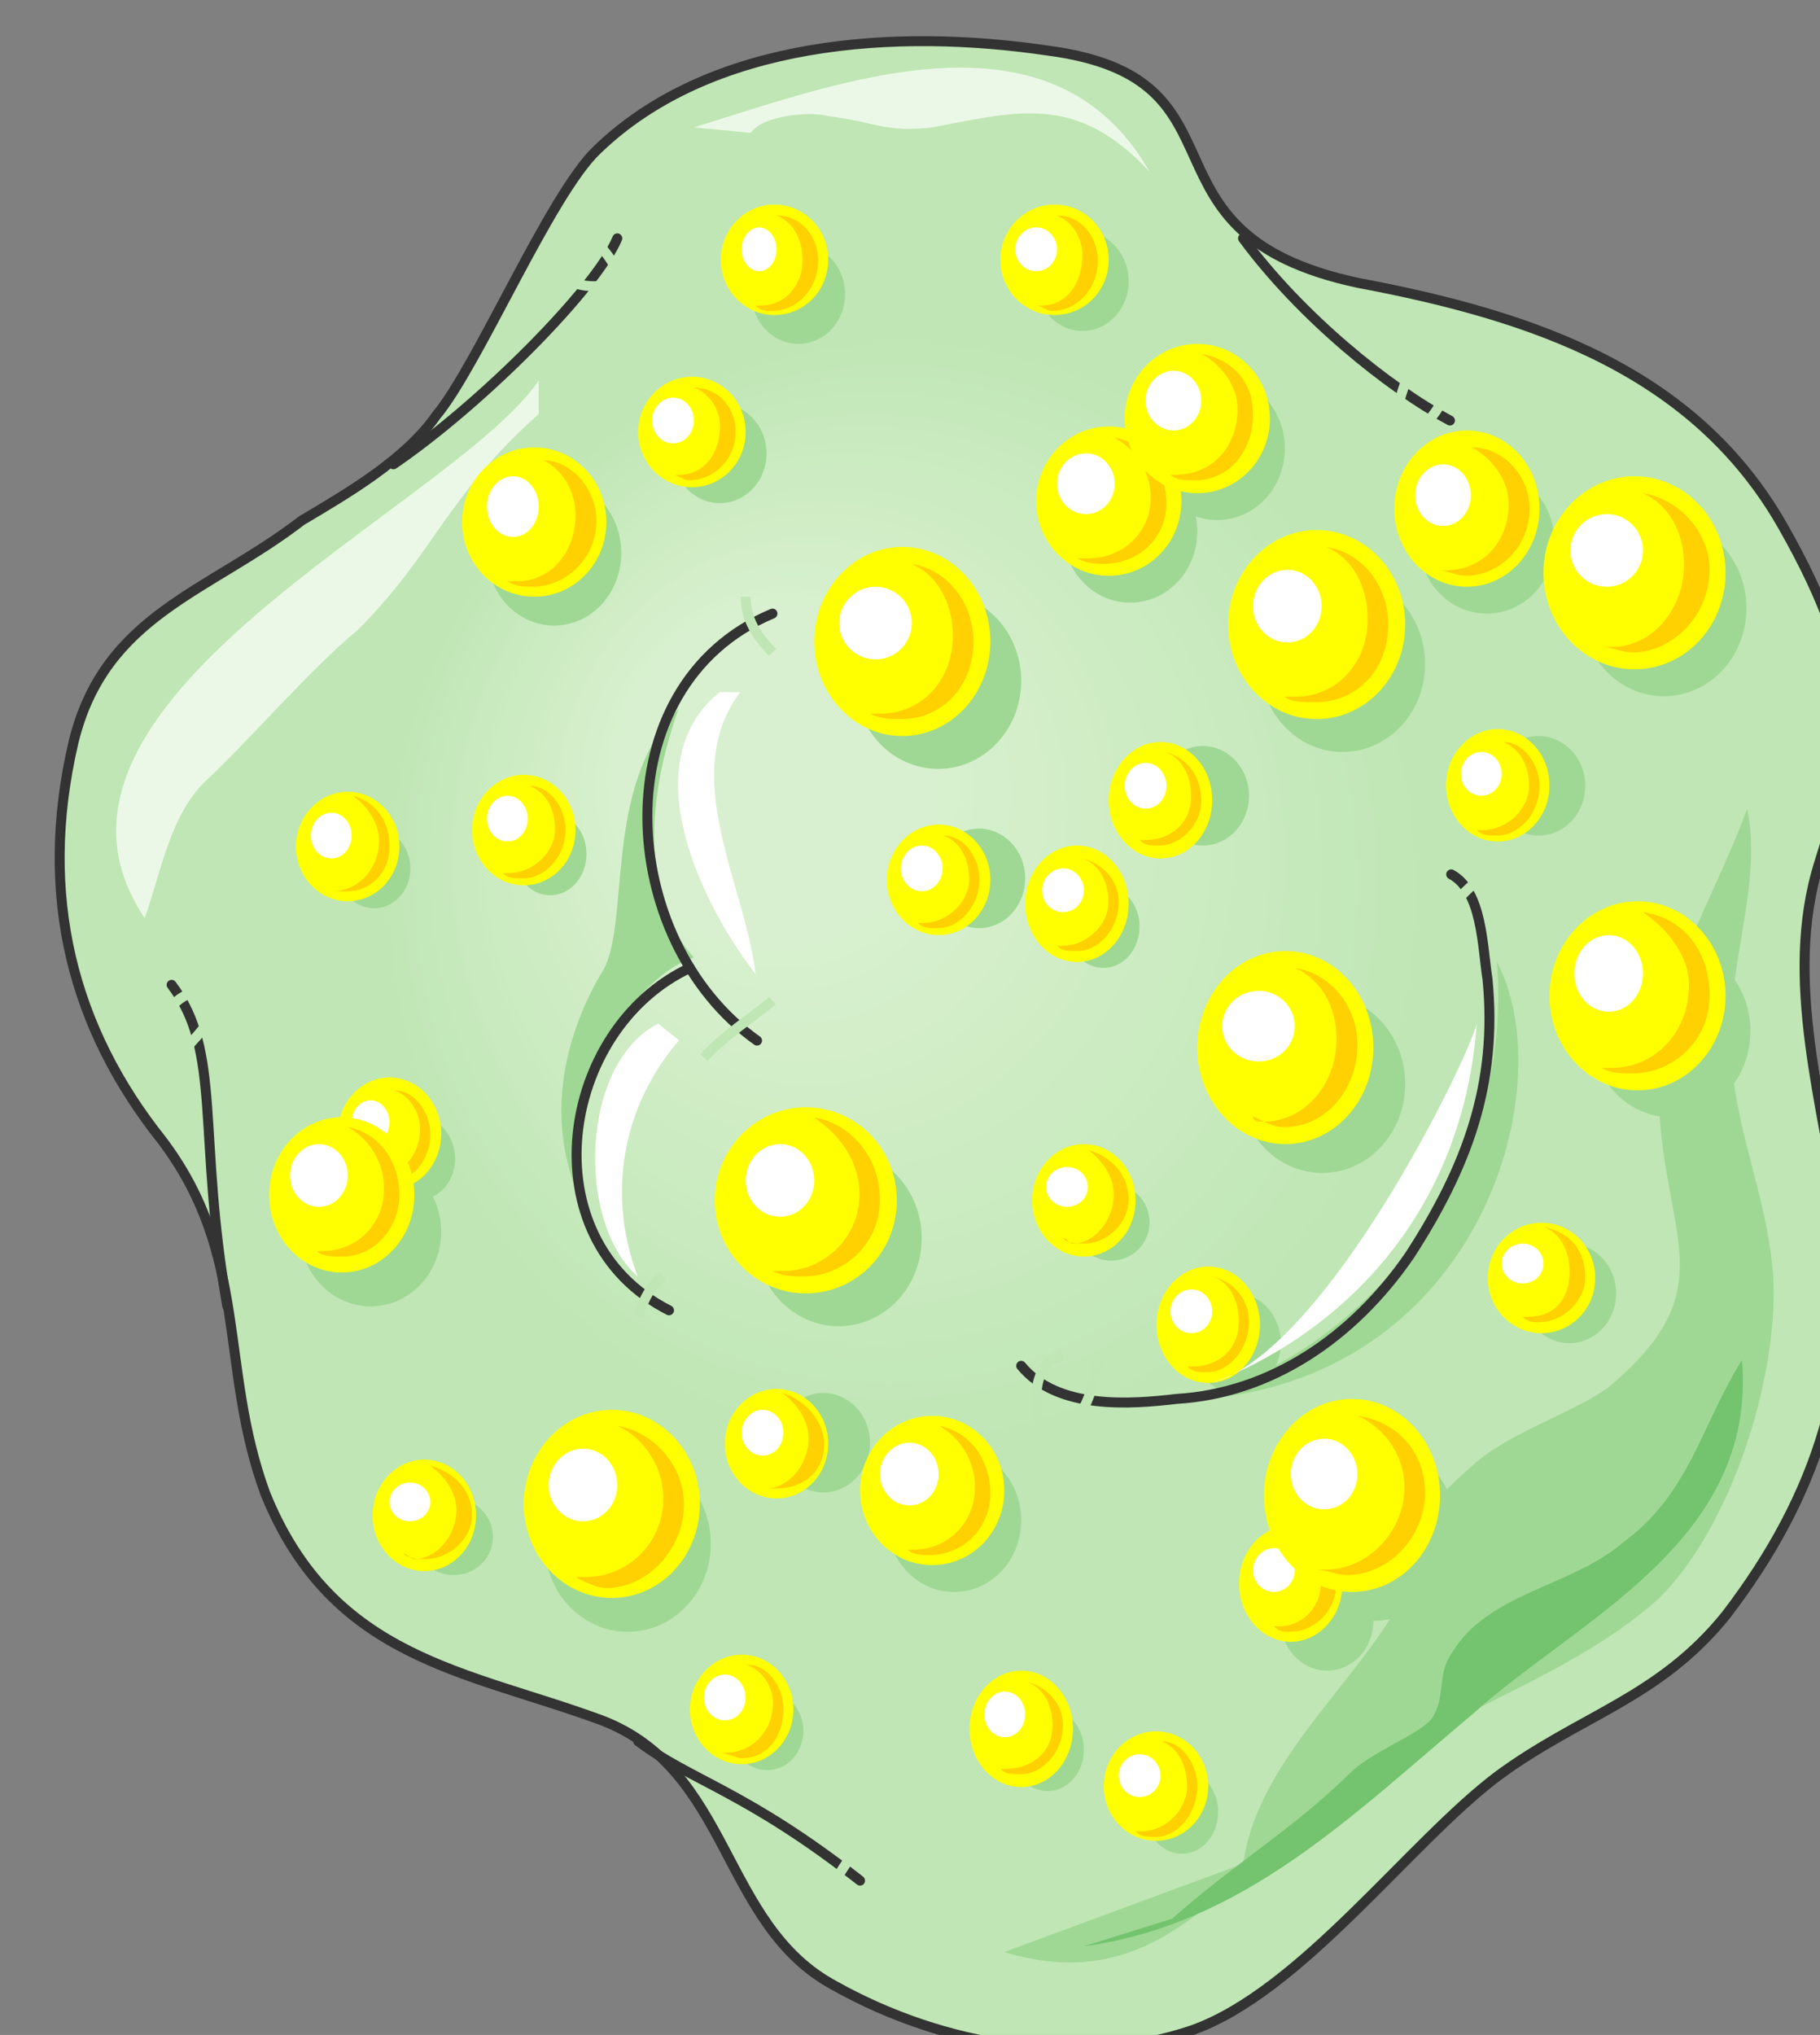 <svg xmlns="http://www.w3.org/2000/svg" version="1.0" viewBox="0 0 146.268 163.465"><rect x="0" y="0" width="146.268" height="163.465" fill="#808080" stroke="none"/><defs><clipPath clipPathUnits="userSpaceOnUse" id="a"><path d="M3.678 2.319h146.071v163.58H3.678z"/></clipPath></defs><path clip-path="url(#a)" d="M84.169 4.058c-12.073-1.78-27.044-.88-36.198 7.995-3.758 3.558-9.574 17.33-12.912 21.327-2.499 3.558-7.076 6.216-10.814 8.435C16.75 47.59 8.415 49.37 5.916 59.584c-2.918 12.432 0 23.106 7.076 31.98 7.076 9.335 4.577 18.21 8.335 28.423 5.397 13.332 16.23 14.212 27.044 18.21 10.413 3.997 9.574 16.45 18.728 21.326 8.755 4.897 19.568 6.656 28.723 3.558 8.755-3.118 17.49-15.11 24.565-20.427 6.656-4.897 12.912-6.217 18.309-12.893 7.495-9.774 10.414-19.548 9.174-31.54-1.259-9.315-4.597-19.529-1.679-28.863 2.919-9.334 4.158-14.651-2.918-27.104-7.076-12.432-19.968-16.87-34.12-19.528C90.426 18.73 101.24 6.276 84.17 4.058z" fill="#bfe6b4" fill-rule="evenodd"/><path d="M80.711 156.805c11.693 3.538 17.13-4.877 25.065-11.533 7.915-7.096 19.608-9.754 27.543-16.87 5.837-5.756 9.594-17.73 9.195-25.724-.42-6.656-3.358-12.413-3.358-18.629-.4-6.656 2.518-12.872 1.259-19.088-2.918 7.995-7.516 14.211-7.096 23.525.42 11.094 5.437 15.071-4.177 23.066-3.338 2.219-7.935 3.558-10.854 6.217-4.997 4.437-2.078 2.658-4.177 7.535-2.918 8.435-12.932 15.09-14.192 24.405z" fill="#9fd894" fill-rule="evenodd"/><path clip-path="url(#a)" d="M43.294 30.581C36.218 40.835-.04 56.406 11.633 73.755c1.26-3.558 2.079-8.455 4.997-11.113 3.338-3.118 8.335-8.915 12.093-12.013 6.256-6.236 7.075-10.693 14.57-17.37zm12.472-20.347C67.42 6.656 84.49-.04 92.384 13.792c-5.816-6.237-10.394-4.897-17.47-3.558-3.737.44-4.577-.44-8.314-.9-1.68-.44-5.417 0-6.257 1.34z" fill="#ecf8e7" fill-rule="evenodd"/><path d="M29.942 72.396c0-25.464 19.388-46.132 43.294-46.132 23.925 0 43.293 20.668 43.293 46.132 0 25.485-19.368 46.132-43.293 46.132-23.906 0-43.294-20.647-43.294-46.132z" fill="#bfe6b4" fill-rule="evenodd"/><path d="M30.422 71.757c0-24.945 18.928-45.173 42.254-45.173 23.346 0 42.254 20.228 42.254 45.173 0 24.964-18.908 45.172-42.254 45.172-23.326 0-42.254-20.208-42.254-45.172z" fill="#c0e6b5" fill-rule="evenodd"/><path d="M31.301 71.597c0-24.286 18.469-43.974 41.215-43.974 22.766 0 41.215 19.688 41.215 43.974 0 24.285-18.449 43.973-41.215 43.973-22.746 0-41.215-19.688-41.215-43.973z" fill="#c1e7b6" fill-rule="evenodd"/><path d="M32.1 71.077c0-23.546 17.91-42.654 39.976-42.654 22.087 0 39.976 19.108 39.976 42.654 0 23.566-17.89 42.654-39.976 42.654-22.066 0-39.975-19.088-39.975-42.654z" fill="#c2e7b7" fill-rule="evenodd"/><path d="M32.42 70.837c0-22.926 17.53-41.535 39.137-41.535 21.627 0 39.136 18.609 39.136 41.535 0 22.946-17.51 41.535-39.136 41.535-21.607 0-39.137-18.589-39.137-41.535z" fill="#c3e7b8" fill-rule="evenodd"/><path d="M33.3 70.677c0-22.306 16.97-40.415 37.897-40.415 20.947 0 37.897 18.109 37.897 40.415 0 22.327-16.95 40.416-37.897 40.416-20.927 0-37.897-18.09-37.897-40.416z" fill="#c3e8b9" fill-rule="evenodd"/><path d="M34.1 69.918c0-21.707 16.53-39.337 36.897-39.337 20.388 0 36.898 17.63 36.898 39.337 0 21.726-16.51 39.336-36.898 39.336-20.368 0-36.898-17.61-36.898-39.336z" fill="#c4e8ba" fill-rule="evenodd"/><path d="M34.579 69.758c0-21.048 16.05-38.137 35.818-38.137 19.788 0 35.819 17.09 35.819 38.137 0 21.067-16.03 38.137-35.819 38.137-19.768 0-35.818-17.07-35.818-38.137z" fill="#c5e9bb" fill-rule="evenodd"/><path d="M35.459 69.478c0-20.448 15.57-37.058 34.738-37.058 19.189 0 34.74 16.61 34.74 37.058 0 20.467-15.551 37.057-34.74 37.057-19.168 0-34.738-16.59-34.738-37.057z" fill="#c6e9bc" fill-rule="evenodd"/><path d="M36.258 69.118c0-19.768 15.01-35.818 33.5-35.818 18.509 0 33.5 16.05 33.5 35.818 0 19.788-14.991 35.818-33.5 35.818-18.49 0-33.5-16.03-33.5-35.818z" fill="#c7e9bd" fill-rule="evenodd"/><path d="M36.578 68.918c0-19.128 14.67-34.659 32.74-34.659 18.089 0 32.74 15.53 32.74 34.66 0 19.148-14.651 34.658-32.74 34.658-18.07 0-32.74-15.51-32.74-34.659z" fill="#c8eabe" fill-rule="evenodd"/><path d="M37.457 68.159c0-18.53 14.092-33.58 31.461-33.58 17.39 0 31.461 15.05 31.461 33.58 0 18.548-14.071 33.58-31.46 33.58-17.37 0-31.462-15.032-31.462-33.58z" fill="#c9eabf" fill-rule="evenodd"/><path d="M38.257 67.999c0-17.87 13.632-32.38 30.421-32.38 16.81 0 30.422 14.51 30.422 32.38 0 17.889-13.612 32.38-30.422 32.38-16.79 0-30.421-14.491-30.421-32.38z" fill="#caeac0" fill-rule="evenodd"/><path d="M38.737 67.759c0-17.31 13.152-31.341 29.342-31.341 16.21 0 29.342 14.031 29.342 31.34 0 17.31-13.132 31.342-29.342 31.342-16.19 0-29.342-14.032-29.342-31.341z" fill="#cbebc1" fill-rule="evenodd"/><path d="M39.616 67.28c0-16.55 12.572-29.983 28.063-29.983 15.51 0 28.063 13.432 28.063 29.982 0 16.57-12.552 29.982-28.063 29.982-15.49 0-28.063-13.412-28.063-29.982z" fill="#ccebc2" fill-rule="evenodd"/><path d="M40.416 67.08c0-15.911 12.132-28.823 27.063-28.823 14.951 0 27.064 12.912 27.064 28.822 0 15.93-12.113 28.823-27.064 28.823-14.93 0-27.063-12.892-27.063-28.823z" fill="#ccebc2" fill-rule="evenodd"/><path d="M40.735 66.68c0-15.211 11.693-27.544 26.104-27.544 14.432 0 26.105 12.333 26.105 27.544 0 15.23-11.673 27.543-26.105 27.543-14.41 0-26.104-12.313-26.104-27.543z" fill="#cdecc3" fill-rule="evenodd"/><path d="M41.615 66.28c0-14.711 11.193-26.664 24.985-26.664 13.811 0 24.984 11.953 24.984 26.664 0 14.73-11.173 26.664-24.984 26.664-13.792 0-24.985-11.933-24.985-26.664z" fill="#ceecc4" fill-rule="evenodd"/><path d="M42.414 66c0-14.111 10.634-25.584 23.746-25.584 13.132 0 23.746 11.473 23.746 25.584 0 14.131-10.614 25.584-23.746 25.584-13.112 0-23.746-11.453-23.746-25.584z" fill="#cfecc5" fill-rule="evenodd"/><path d="M42.974 65.52c0-13.372 10.254-24.225 22.866-24.225 12.632 0 22.866 10.853 22.866 24.225 0 13.392-10.234 24.226-22.866 24.226-12.612 0-22.866-10.834-22.866-24.226z" fill="#d0edc6" fill-rule="evenodd"/><path d="M43.773 65.32c0-12.732 9.715-23.066 21.667-23.066 11.973 0 21.667 10.334 21.667 23.066 0 12.753-9.694 23.066-21.667 23.066-11.952 0-21.667-10.313-21.667-23.066z" fill="#d1edc7" fill-rule="evenodd"/><path d="M44.573 65.12c0-12.132 9.234-21.986 20.588-21.986 11.373 0 20.587 9.854 20.587 21.987 0 12.152-9.214 21.986-20.587 21.986-11.354 0-20.588-9.834-20.588-21.986z" fill="#d2eec8" fill-rule="evenodd"/><path d="M44.973 64.44c0-11.492 8.754-20.826 19.548-20.826 10.813 0 19.548 9.334 19.548 20.827 0 11.513-8.735 20.827-19.548 20.827-10.794 0-19.548-9.314-19.548-20.827z" fill="#d3eec9" fill-rule="evenodd"/><path d="M45.772 64.161c0-10.893 8.335-19.748 18.589-19.748 10.274 0 18.589 8.855 18.589 19.748 0 10.913-8.315 19.748-18.589 19.748-10.254 0-18.589-8.835-18.589-19.748z" fill="#d4eeca" fill-rule="evenodd"/><path d="M46.572 63.761c0-10.193 7.775-18.468 17.35-18.468 9.593 0 17.349 8.275 17.349 18.468 0 10.214-7.756 18.47-17.35 18.47-9.574 0-17.35-8.256-17.35-18.47z" fill="#d4efcb" fill-rule="evenodd"/><path d="M47.131 63.601c0-9.574 7.356-17.349 16.39-17.349 9.055 0 16.39 7.775 16.39 17.35 0 9.594-7.335 17.349-16.39 17.349-9.034 0-16.39-7.755-16.39-17.35z" fill="#d5efcc" fill-rule="evenodd"/><path d="M47.931 63.362c0-8.955 6.796-16.23 15.15-16.23 8.376 0 15.152 7.275 15.152 16.23 0 8.974-6.776 16.23-15.151 16.23-8.355 0-15.151-7.256-15.151-16.23z" fill="#d6efcd" fill-rule="evenodd"/><path d="M48.73 62.682c0-8.315 6.357-15.07 14.192-15.07 7.855 0 14.191 6.755 14.191 15.07 0 8.335-6.336 15.07-14.191 15.07-7.835 0-14.192-6.735-14.192-15.07z" fill="#d7f0ce" fill-rule="evenodd"/><path d="M49.13 62.402c0-7.715 5.897-13.991 13.152-13.991 7.276 0 13.152 6.276 13.152 13.991 0 7.735-5.876 13.992-13.152 13.992-7.255 0-13.152-6.257-13.152-13.992z" fill="#d8f0cf" fill-rule="evenodd"/><path d="M87.107 156.345c12.912-1.759 21.667-10.653 31.241-18.648 8.315-7.556 22.886-13.772 21.647-28.443-3.338 5.337-4.157 10.673-9.574 14.67-4.158 3.559-10.833 3.998-13.752 8.876-1.239 1.778-.4 3.557-1.659 5.336-1.239 1.34-4.997 2.679-6.656 4.438-4.577 4.457-9.154 7.115-14.151 11.553z" fill="#73c36f" fill-rule="evenodd"/><path clip-path="url(#a)" d="M84.169 4.058c-12.073-1.78-27.044-.88-36.198 7.995-3.758 3.558-9.574 17.33-12.912 21.327-2.499 3.558-7.076 6.216-10.814 8.435C16.75 47.59 8.415 49.37 5.916 59.584c-2.918 12.432 0 23.106 7.076 31.98 7.076 9.335 4.577 18.21 8.335 28.423 5.397 13.332 16.23 14.212 27.044 18.21 10.413 3.997 9.574 16.45 18.728 21.326 8.755 4.897 19.568 6.656 28.723 3.558 8.755-3.118 17.49-15.11 24.565-20.427 6.656-4.897 12.912-6.217 18.309-12.893 7.495-9.774 10.414-19.548 9.174-31.54-1.259-9.315-4.597-19.529-1.679-28.863 2.919-9.334 4.158-14.651-2.918-27.104-7.076-12.432-19.968-16.87-34.12-19.528C90.426 18.73 101.24 6.276 84.17 4.058" fill="none" stroke="#333" stroke-width=".8" stroke-linecap="round" stroke-linejoin="round"/><path d="M49.61 19.148c-1.66 3.998-10.873 13.292-17.99 18.15m68.28-18.15c4.577 6.217 11.652 11.973 16.63 14.632M51.289 139.875c4.157 3.138 8.715 4.038 17.83 11.193M13.792 79.112c4.077 5.357 2.038 12.033 4.477 25.824" fill="none" stroke="#333" stroke-width=".8" stroke-linecap="round" stroke-linejoin="round"/><path d="M47.491 19.148c1.22.9 2.039 2.239 2.439 3.558-1.62.44-3.658.44-4.478-.44m70.758 9.294c-.82 1.8-2.08 3.579-4.158 3.139 0-2.239 1.26-4.497 1.26-5.397M12.992 82.27c.82-2.258 2.858-3.158 4.477-2.258 0 1.798-2.018 3.597-3.238 4.937m52.889 66.119c.839-1.319 1.658-2.638 2.478-3.517" fill="none" stroke="#bfe6b4" stroke-width=".8" stroke-miterlimit="8"/><path d="M92.384 36.018c0-3.178 2.439-5.756 5.437-5.756 3.018 0 5.436 2.578 5.436 5.756 0 3.198-2.418 5.757-5.436 5.757-2.998 0-5.437-2.559-5.437-5.757zm35.498 46.812c0-3.818 2.879-6.916 6.397-6.916 3.537 0 6.396 3.098 6.396 6.916 0 3.837-2.859 6.916-6.396 6.916-3.518 0-6.397-3.079-6.397-6.916zM27.144 69.758c0-1.76 1.319-3.198 2.918-3.198 1.619 0 2.918 1.439 2.918 3.198 0 1.779-1.3 3.198-2.918 3.198-1.6 0-2.918-1.42-2.918-3.198zm64.92 75.794c0-1.84 1.32-3.358 2.918-3.358 1.62 0 2.919 1.519 2.919 3.358 0 1.859-1.3 3.358-2.919 3.358-1.599 0-2.918-1.5-2.918-3.358zm-10.794-4.997c0-1.82 1.32-3.318 2.919-3.318 1.619 0 2.918 1.499 2.918 3.318 0 1.839-1.299 3.318-2.918 3.318-1.6 0-2.918-1.48-2.918-3.318zM41.295 68.598c0-1.818 1.32-3.318 2.918-3.318 1.62 0 2.918 1.5 2.918 3.318 0 1.84-1.299 3.318-2.918 3.318-1.599 0-2.918-1.479-2.918-3.318zM33.3 123.445c0-1.699 1.419-3.078 3.158-3.078 1.759 0 3.158 1.38 3.158 3.078 0 1.72-1.4 3.078-3.158 3.078-1.739 0-3.158-1.359-3.158-3.078zM86.228 98.18a3.08 3.08 0 0 1 3.078-3.078 3.067 3.067 0 0 1 3.078 3.078 3.054 3.054 0 0 1-3.078 3.079 3.067 3.067 0 0 1-3.078-3.079zm-27.504 40.856c0-1.74 1.32-3.158 2.919-3.158 1.619 0 2.918 1.419 2.918 3.158 0 1.759-1.3 3.158-2.918 3.158-1.6 0-2.919-1.4-2.919-3.158zM54.087 36.418c0-2.199 1.7-3.998 3.758-3.998 2.079 0 3.758 1.8 3.758 3.998 0 2.219-1.68 3.998-3.758 3.998-2.059 0-3.758-1.78-3.758-3.998zm-14.951 7.995c0-3.218 2.419-5.836 5.397-5.836 2.998 0 5.397 2.618 5.397 5.836 0 3.238-2.399 5.837-5.397 5.837-2.978 0-5.397-2.599-5.397-5.837zm21.267-20.787c0-2.199 1.7-3.998 3.758-3.998 2.079 0 3.758 1.799 3.758 3.998 0 2.218-1.68 3.997-3.758 3.997-2.059 0-3.758-1.779-3.758-3.997zm22.867-1.04c0-2.198 1.679-3.997 3.717-3.997 2.059 0 3.718 1.799 3.718 3.997 0 2.219-1.659 3.998-3.718 3.998-2.038 0-3.717-1.779-3.717-3.998z" fill="#9fd894" fill-rule="evenodd"/><path d="M85.428 42.694c0-3.138 2.419-5.716 5.397-5.716 2.998 0 5.397 2.578 5.397 5.716 0 3.158-2.399 5.717-5.397 5.717-2.978 0-5.397-2.559-5.397-5.717zM74.955 70.557c0-2.198 1.679-3.997 3.717-3.997 2.06 0 3.718 1.799 3.718 3.997 0 2.219-1.659 3.998-3.718 3.998-2.038 0-3.717-1.78-3.717-3.998zm44.932-7.435c0-2.199 1.7-3.998 3.758-3.998 2.079 0 3.758 1.8 3.758 3.998 0 2.218-1.68 3.997-3.758 3.997-2.059 0-3.758-1.779-3.758-3.997zm-26.943.799c0-2.198 1.679-3.997 3.717-3.997 2.06 0 3.718 1.799 3.718 3.997 0 2.219-1.659 3.998-3.718 3.998-2.038 0-3.717-1.78-3.717-3.998zM24.105 98.94c0-3.298 2.559-5.996 5.677-5.996 3.138 0 5.677 2.698 5.677 5.996 0 3.318-2.539 5.996-5.677 5.996-3.118 0-5.677-2.678-5.677-5.996z" fill="#9fd894" fill-rule="evenodd"/><path d="M30.741 93.064c0-1.82 1.32-3.318 2.919-3.318 1.619 0 2.918 1.499 2.918 3.318 0 1.838-1.3 3.318-2.918 3.318-1.6 0-2.919-1.48-2.919-3.318zm91.625 10.833c0-2.199 1.699-3.998 3.758-3.998 2.078 0 3.757 1.8 3.757 3.998 0 2.219-1.679 3.998-3.757 3.998-2.06 0-3.758-1.78-3.758-3.998zm-26.624 3.998c0-2.2 1.619-3.998 3.598-3.998 1.999 0 3.598 1.799 3.598 3.998 0 2.218-1.6 3.997-3.598 3.997-1.979 0-3.598-1.779-3.598-3.997zM60.723 99.46c0-3.898 2.998-7.076 6.676-7.076 3.698 0 6.676 3.178 6.676 7.076 0 3.917-2.978 7.075-6.676 7.075-3.678 0-6.676-3.158-6.676-7.075zm10.554 22.666c0-3.178 2.418-5.757 5.397-5.757 2.998 0 5.396 2.579 5.396 5.757 0 3.198-2.398 5.756-5.396 5.756-2.979 0-5.397-2.558-5.397-5.756zm-8.875-6.236c0-2.199 1.7-3.998 3.758-3.998 2.079 0 3.758 1.8 3.758 3.998 0 2.218-1.68 3.997-3.758 3.997-2.059 0-3.758-1.779-3.758-3.997zm-18.629 8.115c0-3.898 2.999-7.076 6.676-7.076 3.698 0 6.676 3.178 6.676 7.076 0 3.917-2.978 7.076-6.676 7.076-3.677 0-6.676-3.159-6.676-7.076zm59.964-.96c0-3.937 2.998-7.155 6.676-7.155 3.698 0 6.676 3.218 6.676 7.155 0 3.958-2.978 7.156-6.676 7.156-3.678 0-6.676-3.198-6.676-7.156z" fill="#9fd894" fill-rule="evenodd"/><path d="M102.938 130.201c0-2.199 1.679-3.997 3.717-3.997 2.06 0 3.718 1.798 3.718 3.997 0 2.219-1.659 3.998-3.718 3.998-2.038 0-3.717-1.78-3.717-3.998zm-1.679-76.873c0-3.898 2.978-7.076 6.636-7.076 3.677 0 6.636 3.178 6.636 7.076 0 3.917-2.959 7.075-6.636 7.075-3.658 0-6.636-3.158-6.636-7.075zm25.824-4.478c0-3.897 2.978-7.075 6.636-7.075 3.678 0 6.636 3.178 6.636 7.075 0 3.918-2.958 7.076-6.636 7.076-3.658 0-6.636-3.158-6.636-7.076z" fill="#9fd894" fill-rule="evenodd"/><path d="M23.786 67.999c0-2.419 1.878-4.398 4.157-4.398 2.299 0 4.158 1.98 4.158 4.398 0 2.438-1.86 4.397-4.158 4.397-2.279 0-4.157-1.959-4.157-4.397z" fill="#ff0" fill-rule="evenodd"/><path d="M28.363 63.921c1.259.92 2.099 2.259 2.099 3.618 0 2.259-1.68 4.058-3.778 4.058h-.42 1.68c1.678 0 3.357-1.34 3.357-3.598 0-2.259-1.26-3.618-2.938-4.078z" fill="#ffd100" fill-rule="evenodd"/><path d="M24.985 67.12c0-1 .74-1.84 1.639-1.84.92 0 1.639.84 1.639 1.84 0 1.019-.72 1.838-1.64 1.838-.899 0-1.638-.82-1.638-1.839z" fill="#fff" fill-rule="evenodd"/><path d="M88.706 143.473c0-2.418 1.88-4.397 4.198-4.397 2.318 0 4.197 1.979 4.197 4.397 0 2.439-1.879 4.397-4.197 4.397-2.319 0-4.198-1.958-4.198-4.397z" fill="#ff0" fill-rule="evenodd"/><path d="M93.343 139.875c1.24.46 2.06 1.82 2.06 3.618 0 1.819-1.66 3.618-3.719 3.618h-.42c.42.44.84.44 1.66.44 1.659 0 3.298-1.8 3.298-4.058 0-1.799-1.24-3.618-2.879-3.618z" fill="#ffd100" fill-rule="evenodd"/><path d="M89.906 142.634c0-.94.76-1.72 1.678-1.72.94 0 1.68.78 1.68 1.72 0 .959-.74 1.719-1.68 1.719-.919 0-1.678-.76-1.678-1.72z" fill="#fff" fill-rule="evenodd"/><path d="M77.913 138.876c0-2.579 1.879-4.677 4.157-4.677 2.299 0 4.158 2.098 4.158 4.677 0 2.598-1.86 4.677-4.158 4.677-2.278 0-4.157-2.079-4.157-4.677z" fill="#ff0" fill-rule="evenodd"/><path d="M82.49 135.078c1.26.44 2.099 1.76 2.099 3.518 0 2.179-1.68 3.498-3.778 3.498h-.42c.42.42.84.42 1.68.42 1.678 0 3.357-1.74 3.357-3.918 0-1.759-1.259-3.078-2.938-3.518z" fill="#ffd100" fill-rule="evenodd"/><path d="M79.112 137.717c0-1 .74-1.84 1.64-1.84.919 0 1.638.84 1.638 1.84 0 1.019-.72 1.838-1.639 1.838-.9 0-1.639-.82-1.639-1.838z" fill="#fff" fill-rule="evenodd"/><path d="M37.937 66.68c0-2.439 1.879-4.438 4.157-4.438 2.3 0 4.158 2 4.158 4.438 0 2.458-1.859 4.437-4.158 4.437-2.278 0-4.157-1.979-4.157-4.437z" fill="#ff0" fill-rule="evenodd"/><path d="M42.514 63.122c1.26.44 2.099 1.759 2.099 3.518 0 1.739-1.679 3.497-3.778 3.497h-.42c.42.42.84.42 1.68.42 1.678 0 3.357-1.739 3.357-3.917 0-1.76-1.259-3.518-2.938-3.518z" fill="#ffd100" fill-rule="evenodd"/><path d="M39.136 65.76c0-1 .74-1.839 1.64-1.839.919 0 1.638.84 1.638 1.84 0 1.019-.72 1.838-1.639 1.838-.9 0-1.639-.82-1.639-1.839z" fill="#fff" fill-rule="evenodd"/><path d="M29.942 121.726c0-2.458 1.879-4.477 4.157-4.477 2.299 0 4.158 2.019 4.158 4.477 0 2.479-1.86 4.478-4.158 4.478-2.278 0-4.157-2-4.157-4.478z" fill="#ff0" fill-rule="evenodd"/><path d="M34.56 117.729c1.258.9 2.118 2.218 2.118 3.538 0 2.218-1.7 3.977-3.398 3.977-.42 0-.42-.44-.86-.44.44.44 1.28.44 1.7.44 2.138 0 3.817-1.759 3.817-3.518 0-2.218-1.679-3.538-3.378-3.997z" fill="#ffd100" fill-rule="evenodd"/><path d="M31.301 120.647c0-.86.74-1.56 1.639-1.56.92 0 1.639.7 1.639 1.56 0 .88-.72 1.559-1.639 1.559-.9 0-1.639-.68-1.639-1.56z" fill="#fff" fill-rule="evenodd"/><path d="M82.95 96.422c0-2.479 1.879-4.518 4.157-4.518 2.299 0 4.158 2.04 4.158 4.518 0 2.498-1.86 4.517-4.158 4.517-2.278 0-4.157-2.019-4.157-4.517z" fill="#ff0" fill-rule="evenodd"/><path d="M87.467 92.384c1.22.9 2.039 2.219 2.039 3.538 0 2.219-1.64 3.977-3.258 3.977-.4 0-.4-.44-.82-.44.42.44 1.22.44 1.64.44 2.018 0 3.637-1.758 3.637-3.517 0-2.22-1.619-3.538-3.238-3.998z" fill="#ffd100" fill-rule="evenodd"/><path d="M84.069 95.342c0-.88.76-1.599 1.679-1.599.94 0 1.679.72 1.679 1.6 0 .899-.74 1.598-1.679 1.598-.92 0-1.679-.7-1.679-1.599z" fill="#fff" fill-rule="evenodd"/><path d="M85.748 74.435c0-1.819 1.32-3.318 2.918-3.318 1.62 0 2.918 1.499 2.918 3.318 0 1.839-1.299 3.318-2.918 3.318-1.599 0-2.918-1.48-2.918-3.318z" fill="#9fd894" fill-rule="evenodd"/><path d="M82.39 72.596c0-2.578 1.879-4.677 4.158-4.677 2.298 0 4.157 2.099 4.157 4.677 0 2.598-1.859 4.677-4.157 4.677-2.28 0-4.158-2.079-4.158-4.677z" fill="#ff0" fill-rule="evenodd"/><path d="M87.027 68.958c1.24.44 2.059 1.76 2.059 3.518 0 1.739-1.659 3.498-3.718 3.498h-.42c.42.42.84.42 1.66.42 1.659 0 3.298-1.74 3.298-3.918 0-1.759-1.24-3.078-2.879-3.518z" fill="#ffd100" fill-rule="evenodd"/><path d="M83.75 71.517c0-.96.759-1.76 1.678-1.76.94 0 1.68.8 1.68 1.76 0 .98-.74 1.759-1.68 1.759-.92 0-1.679-.78-1.679-1.76z" fill="#fff" fill-rule="evenodd"/><path d="M55.446 137.317c0-2.419 1.88-4.398 4.158-4.398 2.298 0 4.157 1.98 4.157 4.398 0 2.438-1.859 4.397-4.157 4.397-2.279 0-4.158-1.959-4.158-4.397z" fill="#ff0" fill-rule="evenodd"/><path d="M60.024 133.719c1.259.46 2.098 1.779 2.098 3.098 0 2.219-1.679 3.978-3.777 3.978h-.42c.42 0 1.26.44 1.679.44 2.099 0 3.358-1.76 3.358-3.978 0-1.76-1.26-3.538-2.938-3.538z" fill="#ffd100" fill-rule="evenodd"/><path d="M56.566 136.357c0-.999.76-1.839 1.679-1.839.94 0 1.679.84 1.679 1.84 0 1.019-.74 1.838-1.68 1.838-.919 0-1.678-.82-1.678-1.839z" fill="#fff" fill-rule="evenodd"/><path d="M57.925 20.867c0-2.438 1.939-4.437 4.317-4.437 2.399 0 4.318 1.999 4.318 4.437 0 2.459-1.92 4.438-4.318 4.438-2.378 0-4.317-1.98-4.317-4.438z" fill="#ff0" fill-rule="evenodd"/><path d="M62.402 17.31c1.26.46 2.099 1.818 2.099 3.617 0 1.82-1.26 3.618-3.358 3.618h-.42c.42.44.84.44 1.26.44 2.098 0 3.777-1.8 3.777-4.058 0-1.799-1.26-3.617-3.358-3.617z" fill="#ffd100" fill-rule="evenodd"/><path d="M59.604 20.028c0-.96.64-1.76 1.399-1.76.78 0 1.4.8 1.4 1.76 0 .98-.62 1.759-1.4 1.759-.76 0-1.4-.78-1.4-1.76z" fill="#fff" fill-rule="evenodd"/><path d="M51.289 34.699c0-2.439 1.939-4.437 4.317-4.437 2.399 0 4.318 1.998 4.318 4.437 0 2.458-1.92 4.437-4.318 4.437-2.378 0-4.317-1.979-4.317-4.437z" fill="#ff0" fill-rule="evenodd"/><path d="M55.766 31.141c1.26.44 2.099 1.76 2.099 3.078 0 2.179-1.26 3.938-3.358 3.938h-.42c.42 0 .84.42 1.26.42 2.098 0 3.777-1.74 3.777-3.918 0-1.759-1.26-3.518-3.358-3.518z" fill="#ffd100" fill-rule="evenodd"/><path d="M52.408 33.78c0-1 .76-1.84 1.68-1.84.939 0 1.678.84 1.678 1.84 0 1.019-.74 1.838-1.679 1.838-.92 0-1.679-.82-1.679-1.838z" fill="#fff" fill-rule="evenodd"/><path d="M37.137 41.935c0-3.298 2.599-5.997 5.797-5.997 3.218 0 5.796 2.699 5.796 5.997 0 3.318-2.578 5.996-5.796 5.996-3.198 0-5.797-2.678-5.797-5.996z" fill="#ff0" fill-rule="evenodd"/><path d="M43.714 36.978c1.678.899 2.538 2.658 2.538 4.417 0 3.098-2.119 5.297-4.657 5.297h-.86c.86.44 1.28.44 2.119.44 2.538 0 5.077-2.2 5.077-5.297 0-2.639-2.099-4.857-4.217-4.857z" fill="#ffd100" fill-rule="evenodd"/><path d="M39.136 40.695c0-1.339.94-2.438 2.079-2.438 1.16 0 2.079 1.1 2.079 2.438 0 1.36-.92 2.439-2.079 2.439-1.14 0-2.079-1.08-2.079-2.439z" fill="#fff" fill-rule="evenodd"/><path d="M71.277 70.677c0-2.438 1.879-4.437 4.157-4.437 2.299 0 4.158 1.999 4.158 4.437 0 2.459-1.86 4.437-4.158 4.437-2.278 0-4.157-1.978-4.157-4.437z" fill="#ff0" fill-rule="evenodd"/><path d="M75.834 67.12c1.24.44 2.059 1.758 2.059 3.517 0 1.74-1.66 3.498-3.718 3.498h-.42c.42.42.84.42 1.66.42 1.658 0 3.297-1.74 3.297-3.918 0-1.759-1.239-3.518-2.878-3.518z" fill="#ffd100" fill-rule="evenodd"/><path d="M72.396 69.758c0-1 .76-1.84 1.68-1.84.939 0 1.678.84 1.678 1.84 0 1.02-.74 1.839-1.679 1.839-.92 0-1.679-.82-1.679-1.84z" fill="#fff" fill-rule="evenodd"/><path d="M116.21 63.082c0-2.479 1.878-4.517 4.157-4.517 2.299 0 4.158 2.038 4.158 4.517 0 2.498-1.86 4.517-4.158 4.517-2.279 0-4.157-2.019-4.157-4.517z" fill="#ff0" fill-rule="evenodd"/><path d="M120.787 59.604c1.259.46 2.099 1.779 2.099 3.538 0 1.779-1.68 3.538-3.778 3.538h-.42c.42.44.84.44 1.68.44 1.678 0 3.357-1.76 3.357-3.978 0-1.76-1.26-3.538-2.938-3.538z" fill="#ffd100" fill-rule="evenodd"/><path d="M117.409 62.162c0-.96.74-1.759 1.639-1.759.92 0 1.639.8 1.639 1.76 0 .979-.72 1.758-1.64 1.758-.899 0-1.638-.78-1.638-1.759z" fill="#fff" fill-rule="evenodd"/><path d="M89.106 64.281c0-2.578 1.879-4.677 4.157-4.677 2.3 0 4.158 2.099 4.158 4.677 0 2.598-1.859 4.677-4.158 4.677-2.278 0-4.157-2.079-4.157-4.677z" fill="#ff0" fill-rule="evenodd"/><path d="M93.663 60.403c1.24.46 2.059 1.78 2.059 3.538 0 2.219-1.659 3.538-3.718 3.538h-.42c.42.44.84.44 1.66.44 1.658 0 3.297-1.76 3.297-3.518 0-2.219-1.239-3.538-2.878-3.998z" fill="#ffd100" fill-rule="evenodd"/><path d="M90.385 63.122c0-1 .76-1.84 1.68-1.84.939 0 1.678.84 1.678 1.84 0 1.02-.74 1.839-1.679 1.839-.92 0-1.679-.82-1.679-1.84z" fill="#fff" fill-rule="evenodd"/><path d="M80.391 20.867c0-2.438 1.96-4.437 4.358-4.437 2.418 0 4.357 1.999 4.357 4.437 0 2.459-1.939 4.438-4.357 4.438-2.399 0-4.358-1.98-4.358-4.438z" fill="#ff0" fill-rule="evenodd"/><path d="M84.929 17.31c1.239.46 2.058 1.818 2.058 3.178 0 2.258-1.239 4.057-3.298 4.057h-.42c.42 0 .84.44 1.24.44 2.079 0 3.718-1.8 3.718-4.058 0-1.799-1.24-3.617-3.298-3.617z" fill="#ffd100" fill-rule="evenodd"/><path d="M81.59 20.028c0-.96.76-1.76 1.68-1.76.939 0 1.679.8 1.679 1.76 0 .98-.74 1.759-1.68 1.759-.919 0-1.678-.78-1.678-1.76z" fill="#fff" fill-rule="evenodd"/><path d="M83.27 40.256c0-3.298 2.618-5.997 5.836-5.997 3.238 0 5.836 2.699 5.836 5.997 0 3.318-2.598 5.996-5.836 5.996-3.218 0-5.836-2.678-5.836-5.996z" fill="#ff0" fill-rule="evenodd"/><path d="M89.526 35.139c1.679.9 2.958 2.658 2.958 4.857 0 2.658-2.119 4.857-5.077 4.857h-.86c.86.44 1.7.44 2.12.44 2.977 0 5.076-2.2 5.076-4.838 0-2.658-1.679-4.857-4.217-5.316z" fill="#ffd100" fill-rule="evenodd"/><path d="M84.949 38.856c0-1.339 1.039-2.438 2.318-2.438 1.3 0 2.319 1.1 2.319 2.438 0 1.36-1.02 2.439-2.319 2.439-1.28 0-2.318-1.08-2.318-2.439z" fill="#fff" fill-rule="evenodd"/><path d="M90.385 33.62c0-3.298 2.619-5.997 5.837-5.997 3.238 0 5.836 2.699 5.836 5.997 0 3.318-2.598 5.996-5.836 5.996-3.218 0-5.837-2.678-5.837-5.996z" fill="#ff0" fill-rule="evenodd"/><path d="M96.561 28.423c1.66.9 2.899 2.658 2.899 4.417 0 3.098-2.079 5.297-4.977 5.297h-.42c.42.44 1.26.44 2.079.44 2.498 0 4.557-2.199 4.557-5.297 0-2.639-1.659-4.398-4.138-4.857z" fill="#ffd100" fill-rule="evenodd"/><path d="M92.064 32.18c0-1.319 1.02-2.398 2.239-2.398 1.24 0 2.238 1.08 2.238 2.398 0 1.34-.999 2.399-2.238 2.399-1.22 0-2.239-1.06-2.239-2.399z" fill="#fff" fill-rule="evenodd"/><path d="M114.05 43.534c0-3.178 2.44-5.757 5.438-5.757 3.018 0 5.436 2.579 5.436 5.757 0 3.198-2.418 5.756-5.436 5.756-2.999 0-5.437-2.558-5.437-5.756z" fill="#9fd894" fill-rule="evenodd"/><path d="M112.052 40.855c0-3.458 2.618-6.276 5.837-6.276 3.238 0 5.836 2.818 5.836 6.276 0 3.478-2.598 6.276-5.836 6.276-3.218 0-5.837-2.798-5.837-6.276z" fill="#ff0" fill-rule="evenodd"/><path d="M118.288 35.938c1.68.9 2.959 2.699 2.959 4.497 0 3.139-2.12 5.377-5.077 5.377h-.44c.44 0 1.28.44 2.119.44 2.538 0 5.076-2.239 5.076-5.377 0-2.678-2.098-4.937-4.637-4.937z" fill="#ffd100" fill-rule="evenodd"/><path d="M113.731 39.776c0-1.36 1.02-2.479 2.239-2.479 1.239 0 2.238 1.12 2.238 2.479 0 1.38-.999 2.478-2.238 2.478-1.22 0-2.239-1.099-2.239-2.478z" fill="#fff" fill-rule="evenodd"/><path d="M27.144 91.065c0-2.479 1.878-4.517 4.157-4.517 2.299 0 4.158 2.038 4.158 4.517 0 2.498-1.86 4.517-4.158 4.517-2.279 0-4.157-2.019-4.157-4.517z" fill="#ff0" fill-rule="evenodd"/><path d="M31.7 87.587c1.24.46 2.06 1.779 2.06 3.098 0 2.219-1.66 3.978-3.718 3.978h-.42c.42 0 .84.44 1.24.44 2.078 0 3.717-1.76 3.717-3.978 0-1.76-1.24-3.538-2.878-3.538z" fill="#ffd100" fill-rule="evenodd"/><path d="M28.263 90.145c0-.96.68-1.759 1.519-1.759.84 0 1.519.8 1.519 1.76 0 .979-.68 1.758-1.519 1.758-.84 0-1.52-.78-1.52-1.759z" fill="#fff" fill-rule="evenodd"/><path d="M21.627 95.982c0-3.438 2.618-6.236 5.836-6.236 3.238 0 5.837 2.798 5.837 6.236 0 3.458-2.599 6.236-5.837 6.236-3.218 0-5.836-2.778-5.836-6.236z" fill="#ff0" fill-rule="evenodd"/><path d="M27.963 90.545a5.633 5.633 0 0 1 2.898 4.977c0 2.718-2.078 4.977-4.977 4.977h-.42c.42.44 1.26.44 2.08.44 2.498 0 4.557-2.259 4.557-4.957 0-2.719-1.66-4.977-4.138-5.437z" fill="#ffd100" fill-rule="evenodd"/><path d="M23.306 94.423c0-1.38 1.04-2.519 2.318-2.519 1.3 0 2.32 1.14 2.32 2.519 0 1.399-1.02 2.518-2.32 2.518-1.279 0-2.318-1.12-2.318-2.518z" fill="#fff" fill-rule="evenodd"/><path d="M119.568 102.658c0-2.439 1.938-4.438 4.317-4.438 2.398 0 4.317 2 4.317 4.438 0 2.458-1.919 4.437-4.317 4.437-2.379 0-4.317-1.979-4.317-4.437z" fill="#ff0" fill-rule="evenodd"/><path d="M124.045 98.54c1.26.46 2.099 1.82 2.099 3.618 0 2.259-1.26 3.618-3.358 3.618h-.42c.42.44.84.44 1.26.44 2.098 0 3.777-1.8 3.777-3.598 0-2.259-1.26-3.618-3.358-4.078z" fill="#ffd100" fill-rule="evenodd"/><path d="M120.687 101.498c0-.879.76-1.599 1.679-1.599.94 0 1.679.72 1.679 1.6 0 .899-.74 1.599-1.68 1.599-.919 0-1.678-.7-1.678-1.6z" fill="#fff" fill-rule="evenodd"/><path d="M92.944 106.416c0-2.579 1.879-4.678 4.157-4.678 2.299 0 4.158 2.1 4.158 4.678 0 2.598-1.86 4.677-4.158 4.677-2.278 0-4.157-2.08-4.157-4.677z" fill="#ff0" fill-rule="evenodd"/><path d="M97.5 102.538c1.24.46 2.06 1.819 2.06 3.618 0 2.258-1.66 3.617-3.718 3.617h-.42c.42.44.84.44 1.66.44 1.658 0 3.297-1.799 3.297-4.057 0-1.8-1.24-3.158-2.878-3.618z" fill="#ffd100" fill-rule="evenodd"/><path d="M94.063 105.336c0-.96.76-1.759 1.679-1.759.94 0 1.679.8 1.679 1.76 0 .979-.74 1.758-1.679 1.758-.92 0-1.679-.78-1.679-1.759z" fill="#fff" fill-rule="evenodd"/><path d="M124.525 79.992c0-4.178 3.178-7.596 7.075-7.596 3.918 0 7.076 3.418 7.076 7.596 0 4.197-3.158 7.595-7.076 7.595-3.897 0-7.075-3.398-7.075-7.595z" fill="#ff0" fill-rule="evenodd"/><path d="M132.02 73.276c2.059 1.359 3.718 3.577 3.718 5.816 0 4.018-2.899 6.696-6.216 6.696h-.84c.84.44 1.679.44 2.499.44 3.317 0 6.216-2.679 6.216-6.236 0-3.578-2.059-6.257-5.377-6.716z" fill="#ffd100" fill-rule="evenodd"/><path d="M126.523 78.193c0-1.7 1.24-3.079 2.759-3.079 1.539 0 2.758 1.38 2.758 3.079 0 1.719-1.22 3.078-2.758 3.078-1.52 0-2.759-1.36-2.759-3.078z" fill="#fff" fill-rule="evenodd"/><path d="M57.445 96.422c0-4.118 3.278-7.476 7.316-7.476 4.057 0 7.315 3.358 7.315 7.476 0 4.137-3.258 7.475-7.315 7.475-4.038 0-7.316-3.338-7.316-7.475z" fill="#ff0" fill-rule="evenodd"/><path d="M65.38 89.746c2.06 1.339 3.698 3.537 3.698 6.176 0 3.538-2.878 6.176-6.156 6.176h-.84c.84.44 1.66.44 2.479.44 3.278 0 6.156-2.639 6.156-6.156 0-3.538-2.458-6.177-5.337-6.636z" fill="#ffd100" fill-rule="evenodd"/><path d="M59.924 94.823c0-1.6 1.239-2.919 2.758-2.919 1.54 0 2.758 1.32 2.758 2.919 0 1.619-1.219 2.918-2.758 2.918-1.52 0-2.758-1.3-2.758-2.918z" fill="#fff" fill-rule="evenodd"/><path d="M99.58 87.067c0-3.937 2.998-7.155 6.676-7.155 3.697 0 6.676 3.218 6.676 7.155 0 3.958-2.979 7.156-6.676 7.156-3.678 0-6.676-3.198-6.676-7.156z" fill="#9fd894" fill-rule="evenodd"/><path d="M96.222 84.149c0-4.277 3.178-7.755 7.075-7.755 3.918 0 7.076 3.478 7.076 7.755 0 4.297-3.158 7.755-7.076 7.755-3.897 0-7.075-3.458-7.075-7.755z" fill="#ff0" fill-rule="evenodd"/><path d="M104.057 77.753c2.099.9 3.358 3.098 3.358 5.736 0 3.538-2.519 6.616-5.877 6.616-.42 0-.839 0-.839-.44.84.44 1.679.88 2.518.88 3.358 0 5.877-3.078 5.877-6.616 0-3.078-2.099-5.716-5.037-6.176z" fill="#ffd100" fill-rule="evenodd"/><path d="M98.22 82.43c0-1.559 1.32-2.838 2.919-2.838 1.619 0 2.918 1.279 2.918 2.838 0 1.58-1.3 2.838-2.918 2.838-1.6 0-2.919-1.259-2.919-2.838z" fill="#fff" fill-rule="evenodd"/><path d="M68.718 54.687c0-3.898 2.999-7.076 6.676-7.076 3.698 0 6.676 3.178 6.676 7.076 0 3.917-2.978 7.076-6.676 7.076-3.677 0-6.676-3.159-6.676-7.076z" fill="#9fd894" fill-rule="evenodd"/><path d="M65.44 51.529c0-4.178 3.178-7.596 7.076-7.596 3.918 0 7.076 3.418 7.076 7.596 0 4.197-3.158 7.595-7.076 7.595-3.898 0-7.076-3.398-7.076-7.595z" fill="#ff0" fill-rule="evenodd"/><path d="M73.256 45.293c2.078.899 3.318 3.118 3.318 5.796 0 3.558-2.499 6.236-5.817 6.236h-.84c.84.44 1.68.44 2.5.44 3.337 0 5.816-2.658 5.816-6.236 0-3.118-2.08-5.777-4.977-6.236z" fill="#ffd100" fill-rule="evenodd"/><path d="M67.44 50.05a2.935 2.935 0 0 1 2.917-2.919 2.922 2.922 0 0 1 2.919 2.919 2.91 2.91 0 0 1-2.919 2.918 2.922 2.922 0 0 1-2.918-2.918z" fill="#fff" fill-rule="evenodd"/><path d="M58.245 115.97c0-2.419 1.879-4.398 4.157-4.398 2.299 0 4.158 1.98 4.158 4.398 0 2.438-1.86 4.397-4.158 4.397-2.278 0-4.157-1.959-4.157-4.397z" fill="#ff0" fill-rule="evenodd"/><path d="M62.862 111.892c1.26.92 2.119 2.259 2.119 3.618 0 2.259-1.7 4.058-3.398 4.058h-.86 1.7c2.138 0 3.817-1.34 3.817-3.598 0-1.82-1.68-3.618-3.378-4.078z" fill="#ffd100" fill-rule="evenodd"/><path d="M59.604 115.09c0-1 .76-1.839 1.679-1.839.94 0 1.679.84 1.679 1.84 0 1.019-.74 1.838-1.68 1.838-.919 0-1.678-.82-1.678-1.839z" fill="#fff" fill-rule="evenodd"/><path d="M69.118 119.727c0-3.298 2.599-5.996 5.797-5.996 3.218 0 5.796 2.698 5.796 5.996 0 3.318-2.578 5.997-5.796 5.997-3.198 0-5.797-2.679-5.797-5.997z" fill="#ff0" fill-rule="evenodd"/><path d="M75.454 114.53a5.633 5.633 0 0 1 2.899 4.978c0 2.718-2.08 4.977-4.977 4.977h-.42c.42.44 1.259.44 1.659.44 2.918 0 4.977-2.26 4.977-4.958 0-2.718-1.66-4.977-4.138-5.436z" fill="#ffd100" fill-rule="evenodd"/><path d="M70.717 118.408c0-1.379 1.06-2.518 2.359-2.518 1.319 0 2.358 1.14 2.358 2.518 0 1.4-1.04 2.519-2.358 2.519-1.3 0-2.359-1.12-2.359-2.519z" fill="#fff" fill-rule="evenodd"/><path d="M42.094 120.807c0-4.158 3.179-7.556 7.076-7.556 3.918 0 7.076 3.398 7.076 7.556 0 4.177-3.158 7.555-7.076 7.555-3.897 0-7.076-3.378-7.076-7.555z" fill="#ff0" fill-rule="evenodd"/><path d="M49.59 114.53c2.059.9 3.718 3.159 3.718 5.857 0 3.598-2.899 6.296-6.217 6.296h-.839c.84.44 1.679.88 2.498.88 3.318 0 6.217-3.138 6.217-6.736 0-3.138-2.479-5.837-5.377-6.296z" fill="#ffd100" fill-rule="evenodd"/><path d="M44.093 119.288c0-1.6 1.24-2.919 2.759-2.919 1.539 0 2.758 1.32 2.758 2.919 0 1.619-1.22 2.918-2.758 2.918-1.52 0-2.759-1.3-2.759-2.918z" fill="#fff" fill-rule="evenodd"/><path d="M99.58 127.203c0-2.579 1.879-4.677 4.157-4.677 2.299 0 4.158 2.098 4.158 4.677 0 2.598-1.86 4.677-4.158 4.677-2.278 0-4.157-2.079-4.157-4.677z" fill="#ff0" fill-rule="evenodd"/><path d="M104.057 123.565c1.26.46 2.099 1.779 2.099 3.538 0 2.219-1.68 3.538-3.358 3.538h-.42c.42.44.84.44 1.26.44 2.098 0 3.777-1.76 3.777-3.978 0-1.759-1.68-3.078-3.358-3.538z" fill="#ffd100" fill-rule="evenodd"/><path d="M100.699 126.124c0-.96.76-1.76 1.679-1.76.94 0 1.679.8 1.679 1.76 0 .979-.74 1.758-1.68 1.758-.918 0-1.678-.779-1.678-1.758z" fill="#fff" fill-rule="evenodd"/><path d="M101.578 120.127c0-4.277 3.179-7.755 7.076-7.755 3.918 0 7.076 3.478 7.076 7.755 0 4.298-3.158 7.755-7.076 7.755-3.897 0-7.076-3.457-7.076-7.755z" fill="#ff0" fill-rule="evenodd"/><path d="M109.094 113.731c2.099.9 3.778 3.098 3.778 5.737 0 3.537-2.939 6.616-6.297 6.616h-.84c.84 0 1.68.44 2.52.44 3.357 0 6.276-3.079 6.276-6.617 0-3.078-2.08-5.716-5.437-6.176z" fill="#ffd100" fill-rule="evenodd"/><path d="M103.737 118.408c0-1.559 1.2-2.838 2.679-2.838 1.479 0 2.678 1.28 2.678 2.838 0 1.58-1.2 2.839-2.678 2.839-1.48 0-2.679-1.26-2.679-2.839z" fill="#fff" fill-rule="evenodd"/><path d="M98.7 50.17c0-4.178 3.198-7.596 7.116-7.596 3.937 0 7.116 3.418 7.116 7.596 0 4.197-3.179 7.595-7.116 7.595-3.918 0-7.116-3.398-7.116-7.595z" fill="#ff0" fill-rule="evenodd"/><path d="M106.595 43.933c2.08.9 3.318 3.118 3.318 5.797 0 3.558-2.498 6.236-5.816 6.236h-.84c.42.44 1.68.44 2.499.44 3.338 0 5.816-2.659 5.816-6.236 0-3.119-2.078-5.777-4.977-6.237z" fill="#ffd100" fill-rule="evenodd"/><path d="M100.699 48.69c0-1.599 1.24-2.918 2.758-2.918 1.54 0 2.759 1.32 2.759 2.918 0 1.62-1.22 2.919-2.759 2.919-1.519 0-2.758-1.3-2.758-2.919z" fill="#fff" fill-rule="evenodd"/><path d="M124.045 46.012c0-4.277 3.278-7.755 7.315-7.755 4.058 0 7.316 3.478 7.316 7.755 0 4.298-3.258 7.755-7.316 7.755-4.037 0-7.315-3.457-7.315-7.755z" fill="#ff0" fill-rule="evenodd"/><path d="M132.02 39.616c2.059.9 3.318 3.098 3.318 5.737 0 3.537-2.499 6.616-5.816 6.616h-.84c.84 0 1.679.44 2.499.44 3.317 0 6.216-3.079 6.216-6.617 0-3.078-2.479-5.716-5.377-6.176z" fill="#ffd100" fill-rule="evenodd"/><path d="M126.204 44.213a2.935 2.935 0 0 1 2.918-2.918 2.922 2.922 0 0 1 2.918 2.918c0 1.62-1.3 2.918-2.918 2.918a2.922 2.922 0 0 1-2.918-2.918z" fill="#fff" fill-rule="evenodd"/><path d="M92.384 112.492c10.853.44 29.602-13.812 27.923-35.219 5.417 10.254-1.659 34.78-25.824 35.219zM54.527 56.965c-3.318 9.315-2.079 16.39 1.24 19.948-5.398 1.76-11.634 12.393-9.135 19.469-3.338-7.516-.42-14.612 1.659-18.15 2.498-3.537 0-15.05 6.236-21.267z" fill="#9fd894" fill-rule="evenodd"/><path d="M82.07 109.714c2.918 3.537 8.755 3.098 12.493 2.658 7.495-.44 14.151-4.877 18.728-11.533 4.598-7.096 7.076-13.732 6.257-22.167-.42-2.658-.42-7.095-2.919-8.435M62.082 49.29c-13.831 5.797-12.572 26.284-1.239 34.3" fill="none" stroke="#333" stroke-width=".8" stroke-linecap="round" stroke-linejoin="round" stroke-miterlimit="10"/><path d="M55.446 77.753C44.953 82.65 42.414 99.5 53.767 105.256" fill="none" stroke="#333" stroke-width=".8" stroke-linecap="round" stroke-linejoin="round" stroke-miterlimit="10"/><path d="M57.825 55.606c-7.096 5.777-1.26 17.31 2.898 22.627-.82-7.096-6.236-15.97-1.24-22.627zM52.908 82.23c-6.236 3.098-6.656 15.91-1.66 20.308-2.498-6.616-1.238-13.672 3.319-18.969zm44.513 28.863c9.174-3.538 20.028-12.433 21.267-28.863-.82 3.118-12.093 26.204-21.267 28.863z" fill="#fff" fill-rule="evenodd"/><path d="M116.53 72.956c.859-.96 1.718-1.92 2.558-2.399m-33.7 38.377c-2.438.46-2.438 3.998-1.619 6.196 2.839.44 4.058-3.098 4.458-5.736m-34.939-6.856c-.8.46-1.6 1.839-2 3.198m5.278-20.787c1.699-1.82 3.837-3.179 5.516-4.558m-2.158-32.46c0 1.799.88 3.138 2.158 4.477" fill="none" stroke="#bfe6b4" stroke-width=".8" stroke-miterlimit="8"/></svg>
